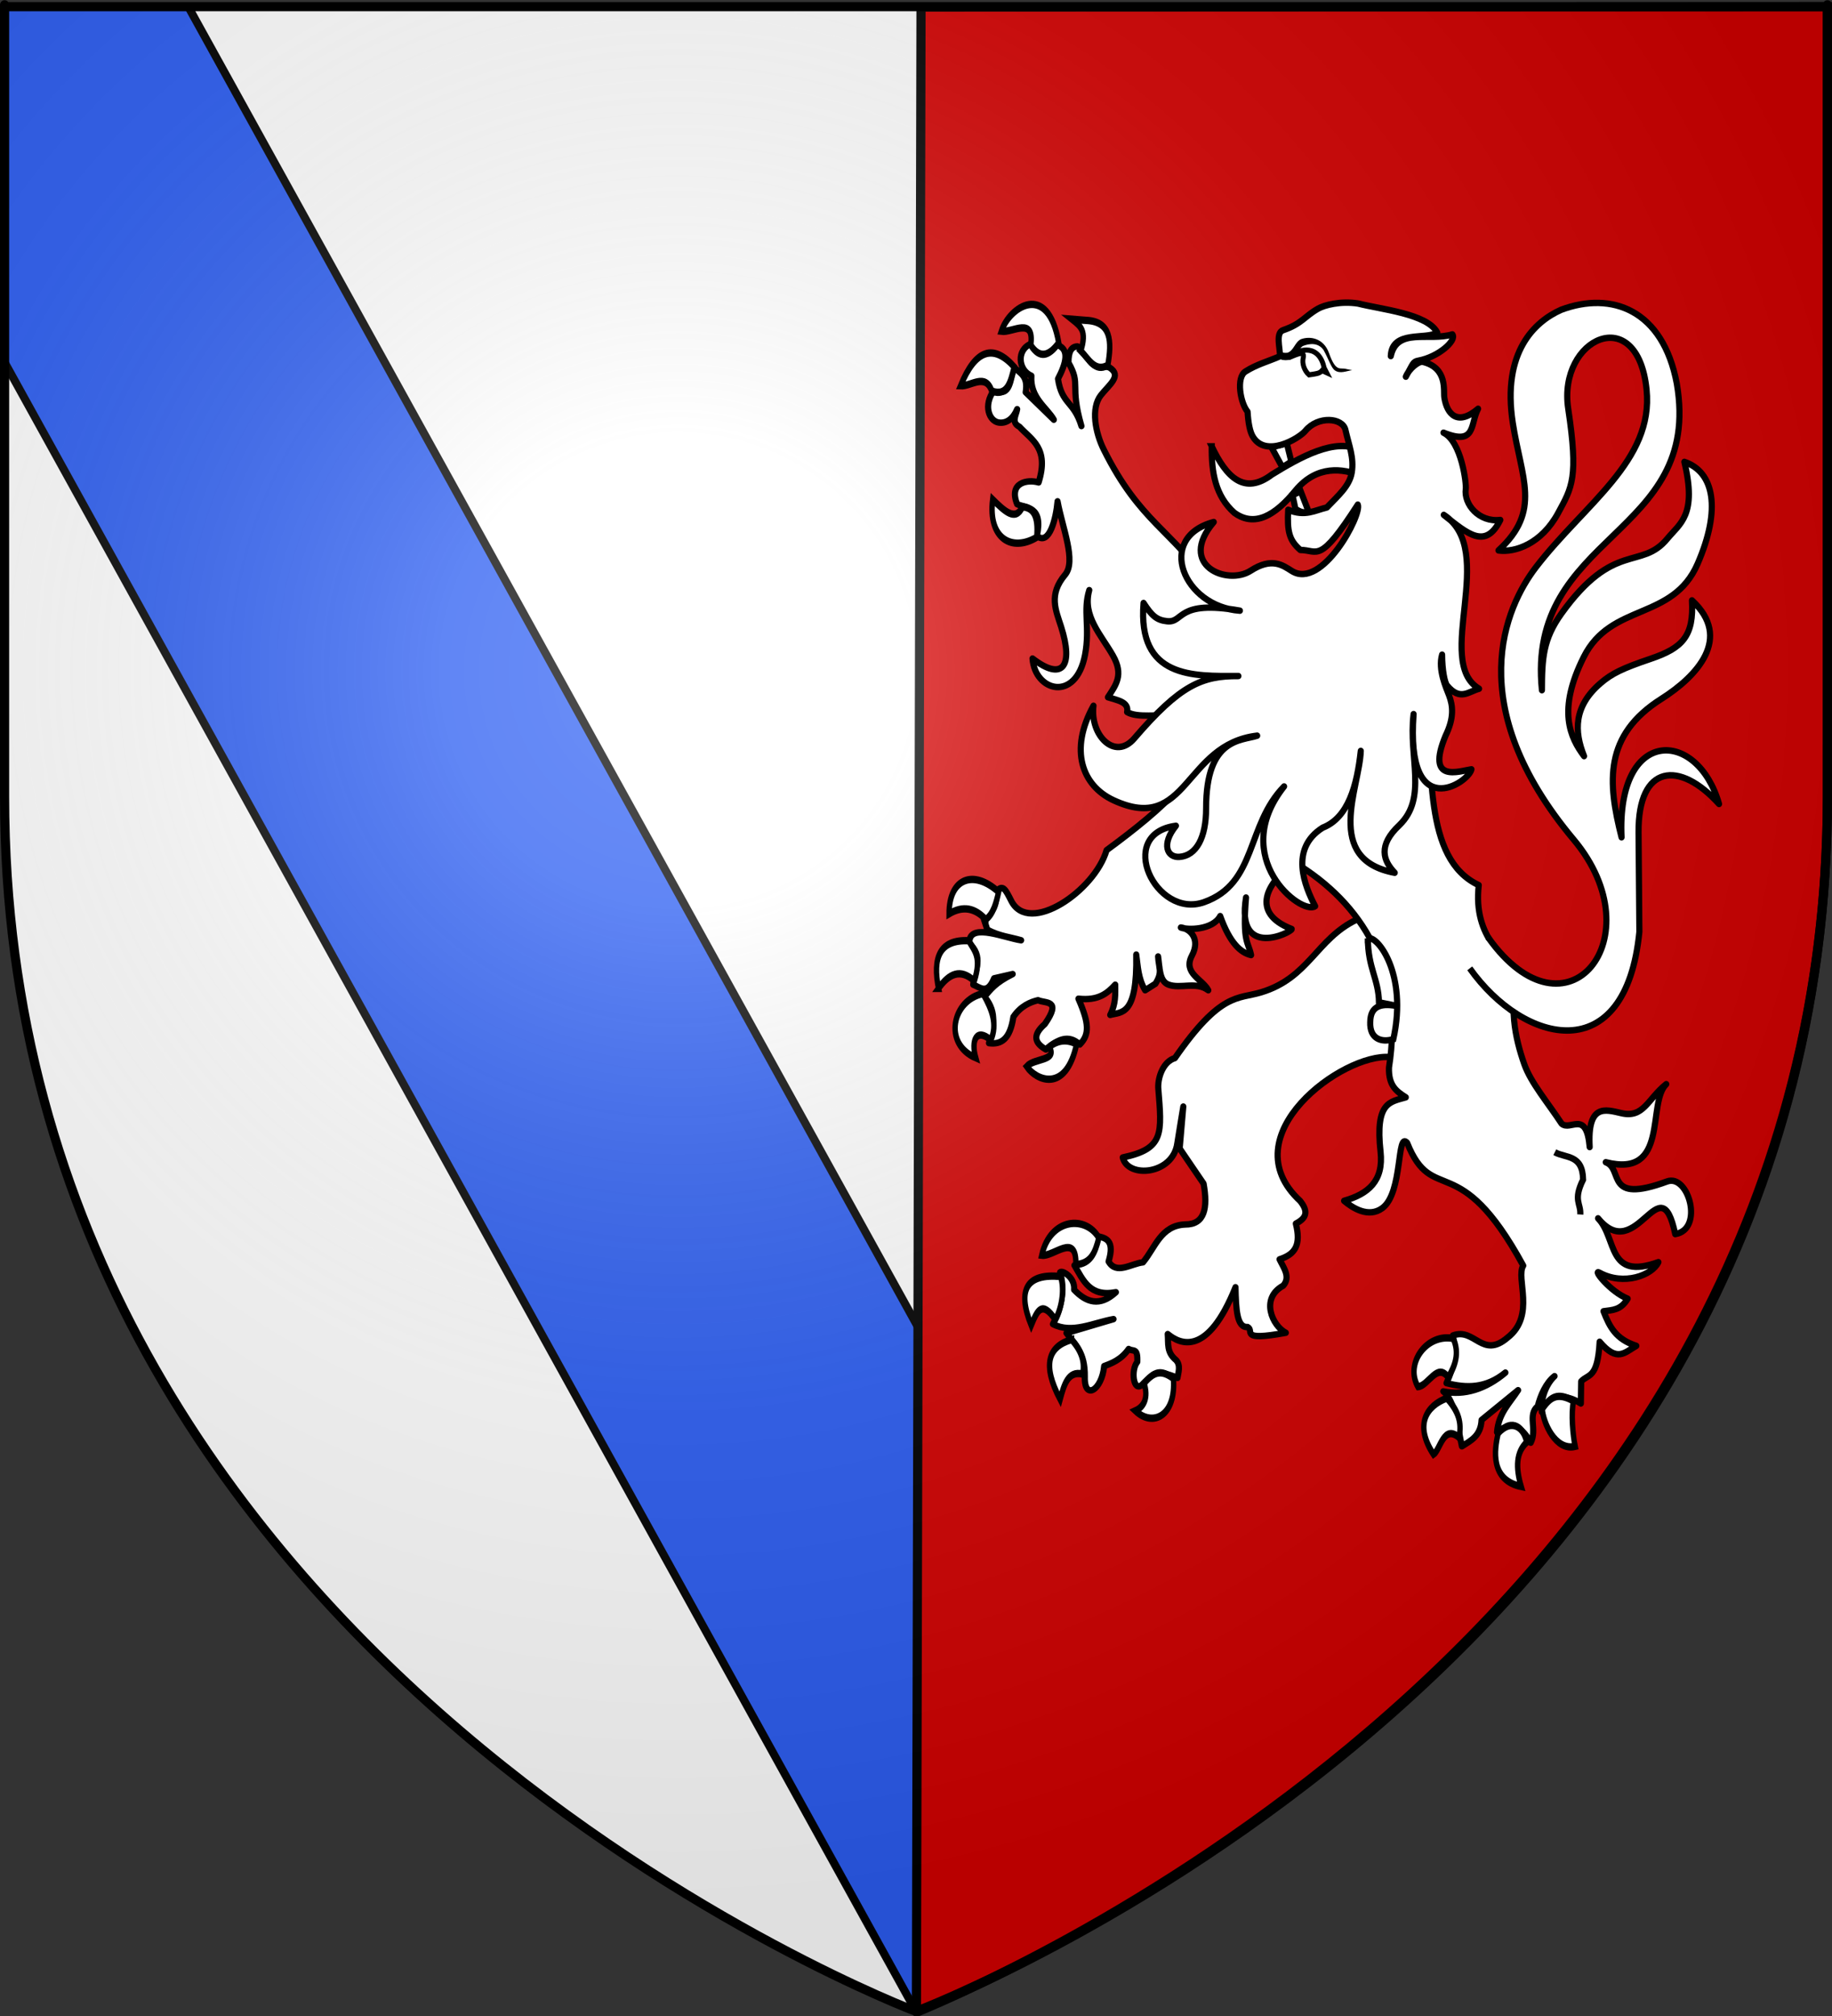 <?xml version="1.0" encoding="UTF-8" standalone="no"?>
<!-- Created with Inkscape (http://www.inkscape.org/) -->

<svg
   xmlns:dc="http://purl.org/dc/elements/1.1/"
   xmlns:cc="http://creativecommons.org/ns#"
   xmlns:rdf="http://www.w3.org/1999/02/22-rdf-syntax-ns#"
   xmlns:svg="http://www.w3.org/2000/svg"
   xmlns="http://www.w3.org/2000/svg"
   xmlns:xlink="http://www.w3.org/1999/xlink"
   xmlns:sodipodi="http://sodipodi.sourceforge.net/DTD/sodipodi-0.dtd"
   xmlns:inkscape="http://www.inkscape.org/namespaces/inkscape"
   version="1.0"
   width="600"
   height="660"
   id="svg2"
   sodipodi:docname="Arms of Gaillard II de Durfort.svg"
   inkscape:version="0.92.2 (5c3e80d, 2017-08-06)">
  <rect width="100%" height="100%" fill="#333333" stroke="none"/>
  <sodipodi:namedview
     pagecolor="#ffffff"
     bordercolor="#666666"
     borderopacity="1"
     objecttolerance="10"
     gridtolerance="10"
     guidetolerance="10"
     inkscape:pageopacity="0"
     inkscape:pageshadow="2"
     inkscape:window-width="1280"
     inkscape:window-height="961"
     id="namedview11500"
     showgrid="false"
     inkscape:zoom="1.1575758"
     inkscape:cx="300"
     inkscape:cy="330"
     inkscape:window-x="-8"
     inkscape:window-y="-8"
     inkscape:window-maximized="1"
     inkscape:current-layer="svg2" />
  <defs
     id="defs6">
    <linearGradient
       id="linearGradient2893">
      <stop
         style="stop-color:#ffffff;stop-opacity:0.314"
         offset="0"
         id="stop2895" />
      <stop
         style="stop-color:#ffffff;stop-opacity:0.251"
         offset="0.19"
         id="stop2897" />
      <stop
         style="stop-color:#6b6b6b;stop-opacity:0.125"
         offset="0.6"
         id="stop2901" />
      <stop
         style="stop-color:#000000;stop-opacity:0.125"
         offset="1"
         id="stop2899" />
    </linearGradient>
    <radialGradient
       cx="221.445"
       cy="226.331"
       r="300"
       fx="221.445"
       fy="226.331"
       id="radialGradient3163"
       xlink:href="#linearGradient2893"
       gradientUnits="userSpaceOnUse"
       gradientTransform="matrix(1.353,0,0,1.349,-77.629,-85.747)" />
  </defs>
  <g
     style="display:inline"
     id="layer3">
    <path
       d="m 300,658.5 c 0,0 298.5,-112.32 298.5,-397.772 0,-285.452 0,-258.552 0,-258.552 H 1.5 V 260.728 C 1.5,546.18 300,658.5 300,658.5 Z"
       style="fill:#ffffff;fill-opacity:1;fill-rule:evenodd;stroke:none;stroke-width:1px;stroke-linecap:butt;stroke-linejoin:miter;stroke-opacity:1"
       id="path2855"
       inkscape:connector-curvature="0" />
    <path
       d="M 1.542,118.669 300,658.5 c 20.457,-33.204 40.483,-73.968 56.568,-122.897 L 61.719,2.301 H 1.542 Z"
       style="opacity:1;fill:#2b5df2;fill-opacity:1;fill-rule:evenodd;stroke:#000000;stroke-width:2.633;stroke-linecap:butt;stroke-linejoin:miter;stroke-miterlimit:4;stroke-dasharray:none;stroke-opacity:1"
       id="path1970"
       inkscape:connector-curvature="0" />
    <path
       d="m 300.135,658.782 c 33.867,-13.998 298.365,-130.937 298.365,-398.054 0,-285.452 0,-258.552 0,-258.552 l -296.855,0.13 z"
       style="display:inline;fill:#d40000;fill-opacity:1;fill-rule:evenodd;stroke:#000000;stroke-width:3;stroke-linecap:butt;stroke-linejoin:bevel;stroke-miterlimit:4;stroke-dasharray:none;stroke-opacity:1"
       id="path2225"
       inkscape:connector-curvature="0" />
  </g>
  <g
     id="layer4" />
  <g
     id="layer2">
    <path
       d="m 300,658.5 c 0,0 298.5,-112.32 298.5,-397.772 0,-285.452 0,-258.552 0,-258.552 H 1.5 V 260.728 C 1.5,546.18 300,658.5 300,658.5 Z"
       style="opacity:1;fill:url(#radialGradient3163);fill-opacity:1;fill-rule:evenodd;stroke:none;stroke-width:1px;stroke-linecap:butt;stroke-linejoin:miter;stroke-opacity:1"
       id="path2875"
       inkscape:connector-curvature="0" />
  </g>
  <g
     id="layer1">
    <path
       d="M 300,658.5 C 300,658.5 1.5,546.18 1.5,260.728 C 1.5,-24.723 1.5,2.176 1.5,2.176 L 598.5,2.176 L 598.5,260.728 C 598.5,546.18 300,658.5 300,658.5 z "
       style="opacity:1;fill:none;fill-opacity:1;fill-rule:evenodd;stroke:#000000;stroke-width:3;stroke-linecap:butt;stroke-linejoin:miter;stroke-miterlimit:4;stroke-dasharray:none;stroke-opacity:1"
       id="path1411" />
  </g>
  <g
     id="g14147"
     transform="matrix(0.952,0,0,0.998,20.475,26.903)"
     style="fill:#ffffff;fill-opacity:1">
    <path
       inkscape:connector-curvature="0"
       style="display:inline;fill:#ffffff;fill-opacity:1;stroke:#000000;stroke-width:2.113;stroke-miterlimit:4;stroke-dasharray:none;stroke-opacity:1"
       d="m 395.36,119.464 c -0.127,8.43 1.205,16.239 7.793,21.811 6.907,4.764 13.949,0.997 21.037,-7.34 7.492,-8.575 16.503,-7.07 22.194,-4.944 0.937,-3.965 -0.213,-5.576 0.042,-8.231 -8.506,-4.375 -20.892,2.415 -30.32,7.926 -9.44,6.826 -15.626,1.106 -20.747,-9.222 z"
       id="path5515"
       sodipodi:nodetypes="ccccccc" />
    <path
       inkscape:connector-curvature="0"
       sodipodi:nodetypes="cscccsccccccccccccccccccccccccccccccccc"
       id="path5517"
       d="m 445.218,274.712 c -13.908,6.357 -16.362,19.112 -32.913,23.856 -8.007,2.295 -13.834,-0.153 -29.621,21.569 -3.977,1.117 -5.87,6.198 -5.724,9.771 1.261,15.022 2.108,19.953 -12.22,22.826 1.746,6.931 17.23,5.713 18.762,-4.581 0.24,-1.609 2.077,-12.119 2.077,-12.119 l -1.255,13.753 8.233,11.527 c 1.497,7.951 0.441,13.431 -6.308,13.399 -8.446,0.326 -10.31,7.624 -14.536,12.418 -4.058,0.411 -9.215,4.156 -11.839,-0.277 2.177,-6.862 -0.889,-7.659 -3.52,-8.22 -0.784,4.159 -3.83,7.164 -8.228,9.477 3.002,4.855 5.281,10.499 14.262,8.823 -5.522,4.843 -10.198,3.404 -14.385,-0.815 0.398,-4.055 -4.03,-6.446 -4.814,-5.721 1.897,6.385 0.258,11.833 -2.468,16.993 6.548,3.271 13.828,-0.437 20.845,-1.634 l -16.182,4.575 c 2.779,3.718 6.447,6.025 6.308,14.379 -0.222,7.869 5.877,4.376 6.654,-3.55 2.447,-0.851 5.829,-2.028 8.431,-5.6 1.664,0.997 3.156,-0.604 2.971,4.248 -2.297,2.614 -1.348,10.148 1.696,7.433 4.64,-4.768 6.98,-4.179 12.134,-2.204 0.266,-1.743 1.205,-4.101 -0.508,-5.844 -3.341,-2.659 -2.559,-5.272 -2.854,-8.535 4.205,3.33 13.649,7.629 23.313,-15.359 0.185,7.272 0.449,13.312 4.147,13.049 2.586,1.205 -3.259,4.765 13.166,1.888 -4.6,-2.239 -8.959,-11.275 -0.862,-15.469 2.543,-2.873 0.147,-5.746 -1.295,-8.619 5.499,-1.69 7.416,-4.803 5.602,-11.72 3.619,-1.801 4.445,-3.891 1.488,-7.433 -24.255,-21.412 14.728,-48.586 30.962,-47.186 l 13.714,-10.457 -8.777,-35.621 z"
       style="display:inline;fill:#ffffff;fill-opacity:1;stroke:#000000;stroke-width:2.113;stroke-linejoin:round;stroke-miterlimit:4;stroke-dasharray:none;stroke-opacity:1" />
    <path
       inkscape:connector-curvature="0"
       sodipodi:nodetypes="ccccccsccccccsscscscccccscccccccccccccccccccccccscsccccccccscscccccccccccccccccccccscccscccccsccccsscccccccc"
       id="path5519"
       d="m 333.292,85.779 c -5.205,1.922 -4.551,8.717 0.027,10.536 -0.53,7.256 5.44,10.502 7.719,14.41 l -9.689,-9.001 c 0.926,-5.34 -1.879,-6.241 -3.885,-8.087 -1.585,3.546 -1.126,10.042 -6.979,7.372 -3.9,5.13 -1.61,10.141 1.535,10.63 2.723,0.423 5.046,-1.244 6.403,-4.372 -0.345,2.028 -2.194,4.311 0.791,5.772 4.155,4.336 10.28,6.917 6.595,18.259 -3.894,-1.083 -10.407,0.043 -7.387,7.144 3.04,1.321 9.016,0.519 6.787,10.401 4.278,3.383 6.607,-5.793 7.108,-11.352 1.678,8.718 6.514,19.642 2.605,24.068 -5.81,6.578 -3.179,11.687 -1.367,17.116 4.313,12.926 0.533,18.008 -9.854,10.391 0.811,10.779 14.94,14.546 18.071,-1.227 1.78,-8.97 -0.794,-14.425 1.454,-21.213 -2.433,8.513 4.143,14.706 8.171,21.507 3.75,6.331 0.994,9.575 -1.751,13.63 3.225,1.006 7.308,1.506 6.595,4.858 3.624,2.087 11.25,0.583 14.915,1.355 l 2.909,23.568 c -5.752,6.432 -15.338,13.714 -24.881,20.396 -4.082,13.35 -26.654,28.055 -32.775,16.64 -1.939,-3.617 -2.866,-5.543 -4.968,-3.267 -0.469,2.946 0.387,5.732 -4.461,9.258 l 1.175,3.458 c 4.308,2.177 7.782,2.373 11.631,3.458 -5.615,-0.793 -16.908,-5.517 -17.753,-0.012 l -0.474,0.698 c 5.735,4.622 2.141,9.266 1.751,13.887 2.392,0.84 4.779,3.47 7.171,-2.086 l 6.403,-1.4 c -6.089,2.89 -7.59,5.101 -9.713,7.401 4.768,5.506 2.758,10.346 1.559,15.259 4.2,0.52 7.241,-1.256 8.391,-8.61 2.521,-3.599 5.971,-4.932 8.493,-5.478 2.614,1.142 8.237,-0.267 2.326,7.83 -4.601,3.83 -3.251,6.354 0.384,8.344 3.879,-3.227 7.753,-5.122 11.631,-1.629 3.432,-3.288 3.226,-6.984 -0.461,-15.03 6.823,0.705 9.886,-1.695 12.668,-4.601 -0.006,3.141 0.269,6.182 -1.727,9.916 3.872,-1.061 9.335,0.519 8.952,-19.797 0.595,3.903 0.634,7.807 3.063,11.71 l 3.538,-2.141 c 2.577,-3.928 1.105,-5.017 0.923,-8.946 0.563,3.645 0.421,8.062 3.501,9.211 4.152,1.549 9.568,-1.16 13.766,1.876 -1.974,-3.618 -8.83,-5.585 -5.635,-11.353 2.995,-5.409 -0.538,-8.869 -3.81,-9.228 2.25,0.866 10.959,0.881 13.54,-3.753 3.426,9.13 7.204,12.032 10.63,12.791 -0.962,-4.515 -3.02,-3.9 -1.75,-18.872 -3.545,20.624 15.916,11.29 15.732,10.328 -14.481,-5.331 -8.537,-15.419 1.007,-21.803 23.368,13.418 37.669,35.603 32.448,67.237 -0.215,6.1 2.784,7.924 5.78,9.773 -5.336,1.52 -10.59,1.437 -8.682,17.831 1.122,9.637 -4.276,13.875 -12.543,16.116 2.878,2.333 8.408,5.729 13.149,2.403 7.182,-5.039 4.861,-25.444 8.555,-21.405 8.849,21.039 17.669,1.307 39.937,40.262 -2.697,4.044 4.385,16.391 -5.378,23.603 -8.758,7.172 -11.312,-3.366 -18.826,-0.686 0.999,5.948 0.444,10.118 -2.206,15.631 6.759,1.654 13.507,1.806 20.265,-3.458 -6.637,5.361 -14.158,7.646 -21.368,6.172 4.015,2.943 4.998,11.921 6.403,18.002 3.094,-1.874 6.492,-3.392 6.763,-8.63 l 12.567,-9.773 c -2.853,4.228 -6.75,7.565 -7.243,13.802 5.022,-3.835 8.662,-1.746 11.583,3.429 2.332,-4.323 -1.206,-9.183 2.423,-11.962 0.877,-3.408 2.804,-7.711 5.779,-9.87 -3.418,3.067 -4.852,8.407 -4.397,11.742 -0.395,-1.609 4.593,-8.182 13.445,-2.776 l 0.113,-7.251 c 2.437,-2.519 5.661,-0.725 6.355,-13.002 6.034,6.842 8.592,3.528 12.615,1.343 -7.04,-2.174 -9.178,-6.183 -11.293,-11.344 3.127,-0.437 5.901,-0.296 8.316,-4.125 -6.066,-2.31 -12.251,-9.875 -9.71,-8.534 8.348,4.404 18.194,0.826 20.289,-3.458 -17.795,6.145 -14.114,-7.746 -20.769,-14.373 13.455,15.653 21.389,-18.301 26.548,5.172 9.943,-1.498 4.635,-19.873 -2.806,-17.259 -21.644,7.603 -14.854,-4.097 -21.092,-6.315 22.004,5.366 14.069,-19.407 20.817,-25.613 -6.464,4.904 -7.731,11.281 -15.553,9.497 -5.3,-1.151 -11.633,-3.252 -10.792,11.144 -1.151,-12.443 -6.581,-5.062 -9.665,-7.687 -4.705,-6.851 -10.576,-13.393 -12.845,-19.527 -3.134,-8.468 -5.691,-19.663 -1.455,-30.466 -4.47,-3.756 -16.302,-10.879 -14.19,-28.245 -19.417,-8.65 -15.641,-38.927 -18.024,-63.837 L 394.471,164.903 c -12.642,-17.989 -23.763,-20.411 -36.285,-44.435 -2.865,-5.497 -4.501,-13.519 -0.956,-17.792 2.916,-3.514 7.32,-6.343 3.018,-9.039 -2.782,-1.194 -5.564,1.679 -8.346,-4.858 l -2.71,-2.086 c -2.028,-0.004 -3.158,1.623 -3.118,5.315 4.466,7.439 0.296,6.977 4.461,20.803 -2.64,-8.288 -6.747,-7.026 -8.067,-15.488 2.606,-4.774 4.544,-10.17 -1.046,-11.316 -4.12,5.362 -6.005,2.135 -8.13,-0.229 z"
       style="display:inline;fill:#ffffff;fill-opacity:1;stroke:#000000;stroke-width:2.113;stroke-linejoin:round;stroke-miterlimit:4;stroke-dasharray:none;stroke-opacity:1" />
    <path
       inkscape:connector-curvature="0"
       sodipodi:nodetypes="cssssscscccsscsscsscsccscc"
       id="path5521"
       d="m 490.458,280.563 c 26.935,36.184 57.71,0.097 29.43,-32.093 -38.773,-44.134 -23.457,-76.379 -12.99,-89.366 16.817,-20.866 40.535,-34.879 38.058,-58.235 -3.08,-29.041 -30.595,-16.858 -26.966,6.213 3.572,22.705 1.343,25.788 -3.481,34.276 -5.713,10.051 -14.771,13.009 -20.508,12.246 14.919,-13.055 7.871,-23.57 4.925,-41.851 -3.763,-23.354 7.615,-33.246 16.609,-37.08 17.422,-6.237 35.044,-0.011 39.808,24.167 9.102,50.355 -51.994,49.161 -46.393,100.616 0.04,-10.494 0.407,-16.77 6.747,-25.18 18.087,-23.991 27.385,-14.102 36.382,-24.507 4.399,-5.088 10.273,-7.722 5.875,-25.211 10.276,3.269 12.708,15.546 4.559,33.425 -8.568,18.797 -29.771,12.683 -39.176,30.579 -9.217,17.536 -4.64,26.484 0.113,32.518 -3.411,-8.141 -3.612,-16.306 5.665,-23.919 3.894,-3.195 7.523,-4.87 17.276,-8.024 10.988,-3.553 14.867,-7.459 14.175,-19.147 14.027,12.349 1.706,24.932 -10.531,32.317 -19.763,11.927 -18.53,27.278 -13.693,45.41 -1.731,-36.356 26.141,-35.651 33.542,-10.934 -13.562,-14.37 -27.886,-13.063 -27.692,9.342 l 0.282,32.596 c -4.679,45.265 -39.743,37.001 -58.353,11.978"
       style="display:inline;fill:#ffffff;fill-opacity:1;stroke:#000000;stroke-width:2.113;stroke-linejoin:round;stroke-miterlimit:4;stroke-dasharray:none;stroke-opacity:1" />
    <path
       inkscape:connector-curvature="0"
       sodipodi:nodetypes="cccccc"
       id="path5523"
       d="m 449.058,280.877 c 0.093,9.909 3.658,13.143 3.84,20.96 l 6.956,1.352 c -5.711,-1.158 -9.929,-0.554 -9.973,5.184 -0.217,5.425 3.842,6.759 7.954,5.556 5.018,-21.555 -5.665,-34.317 -8.777,-33.051 z"
       style="display:inline;fill:#ffffff;fill-opacity:1;stroke:#000000;stroke-width:2.113;stroke-miterlimit:4;stroke-dasharray:none;stroke-opacity:1" />
    <path
       inkscape:connector-curvature="0"
       sodipodi:nodetypes="ccc"
       id="path5525"
       d="m 513.375,351.019 c 3.813,2.012 9.583,0.633 9.737,8.987 -3.522,6.865 -0.727,7.708 -0.96,11.438"
       style="display:inline;opacity:0.98;fill:#ffffff;fill-opacity:1;stroke:#000000;stroke-width:2.113;stroke-miterlimit:4;stroke-dasharray:none;stroke-opacity:1" />
    <g
       transform="matrix(0.617,0,0,0.804,-175.741,-0.836)"
       id="g5527"
       style="display:inline;fill:#ffffff;fill-opacity:1">
      <path
         inkscape:connector-curvature="0"
         style="fill:#ffffff;fill-opacity:1;stroke:#000000;stroke-width:3;stroke-miterlimit:4;stroke-dasharray:none;stroke-opacity:1"
         d="m 828.018,186.74 c -13.821,6.043 -27.245,0.561 -24.556,-15.454 6.568,4.735 12.686,9.137 16.626,3.044 5.688,0.234 9.047,3.454 7.929,12.41 z"
         id="path5529"
         sodipodi:nodetypes="cccc" />
      <path
         inkscape:connector-curvature="0"
         style="fill:#ffffff;fill-opacity:1;stroke:#000000;stroke-width:3;stroke-miterlimit:4;stroke-dasharray:none;stroke-opacity:1"
         d="m 802.951,127.031 c -3.538,-7.427 -11.438,-1.875 -17.394,-2.107 8.263,-14.803 18.254,-17.275 29.928,-7.727 -2.034,6.026 -3.863,12.314 -12.534,9.834 z"
         id="path5531"
         sodipodi:nodetypes="cccc" />
      <path
         inkscape:connector-curvature="0"
         style="fill:#ffffff;fill-opacity:1;stroke:#000000;stroke-width:3;stroke-miterlimit:4;stroke-dasharray:none;stroke-opacity:1"
         d="m 808.322,102.68 c 6.403,0.636 18.509,-6.186 16.371,5.62 4.844,5.576 10.078,4.721 15.603,-0.937 -6.061,-25.406 -27.664,-14.525 -31.974,-4.683 z"
         id="path5533"
         sodipodi:nodetypes="cccc" />
      <path
         inkscape:connector-curvature="0"
         style="fill:#ffffff;fill-opacity:1;stroke:#000000;stroke-width:3;stroke-miterlimit:4;stroke-dasharray:none;stroke-opacity:1"
         d="m 852.574,110.641 c 3.55,-8.068 -0.098,-10.078 -4.86,-12.878 l 7.93,0.468 c 13.867,0.447 14.36,8.546 12.022,18.264 -7.023,3.064 -10.621,-2.492 -15.092,-5.854 z"
         id="path5535"
         sodipodi:nodetypes="ccccc" />
    </g>
    <g
       transform="matrix(0.617,0,0,0.804,-175.741,-0.836)"
       id="g5537"
       style="display:inline;fill:#ffffff;fill-opacity:1">
      <path
         inkscape:connector-curvature="0"
         style="fill:#ffffff;fill-opacity:1;stroke:#000000;stroke-width:3;stroke-miterlimit:4;stroke-dasharray:none;stroke-opacity:1"
         d="m 799.626,342.685 c -5.852,-4.625 -12.566,-5.83 -20.463,-2.342 -0.057,-14.538 13.622,-18.222 27.625,-8.898 -1.412,4.639 -3.066,9.057 -7.162,11.239 z"
         id="path5539"
         sodipodi:nodetypes="cccc" />
      <path
         inkscape:connector-curvature="0"
         style="fill:#ffffff;fill-opacity:1;stroke:#000000;stroke-width:3;stroke-miterlimit:4;stroke-dasharray:none;stroke-opacity:1"
         d="m 773.279,370.783 c -3.418,-12.474 0.548,-20.053 16.882,-19.435 2.937,3.871 7.292,6.562 3.069,16.391 -7.789,-5.239 -14.203,-2.924 -19.952,3.044 z"
         id="path5541"
         sodipodi:nodetypes="cccc" />
      <path
         inkscape:connector-curvature="0"
         style="fill:#ffffff;fill-opacity:1;stroke:#000000;stroke-width:3;stroke-miterlimit:4;stroke-dasharray:none;stroke-opacity:1"
         d="m 798.091,372.89 c 4.945,6.322 8.192,12.644 4.349,18.966 -8.001,-5.031 -11.16,0.056 -8.441,7.259 -18.46,-5.811 -12.894,-23.613 4.093,-26.225 z"
         id="path5543"
         sodipodi:nodetypes="cccc" />
      <path
         inkscape:connector-curvature="0"
         style="fill:#ffffff;fill-opacity:1;stroke:#000000;stroke-width:3;stroke-miterlimit:4;stroke-dasharray:none;stroke-opacity:1"
         d="m 834.925,394.666 c 5.494,-3.164 10.533,-2.989 15.347,-1.171 -5.979,20.376 -22.706,14.735 -27.881,9.132 4.344,-3.472 17.501,-2.216 12.534,-7.961 z"
         id="path5545"
         sodipodi:nodetypes="cccc" />
    </g>
    <g
       transform="matrix(0.617,0,0,0.804,-175.741,-0.836)"
       id="g5547"
       style="display:inline;fill:#ffffff;fill-opacity:1">
      <path
         inkscape:connector-curvature="0"
         style="fill:#ffffff;fill-opacity:1;stroke:#000000;stroke-width:3;stroke-linejoin:miter;stroke-miterlimit:4;stroke-dasharray:none;stroke-opacity:1"
         d="m 862.664,472.577 c -7.189,-9.211 -27.083,-8.293 -31.832,7.086 6.816,0.679 19.456,-9.608 19.006,3.82 8.305,-0.468 10.708,-4.693 12.826,-10.906 z"
         id="path5549"
         sodipodi:nodetypes="cccc" />
      <path
         inkscape:connector-curvature="0"
         style="fill:#ffffff;fill-opacity:1;stroke:#000000;stroke-width:3;stroke-miterlimit:4;stroke-dasharray:none;stroke-opacity:1"
         d="m 838.453,505.987 c -7.479,-8.031 -10.061,-3.885 -13.504,2.243 -8.187,-14.961 -2.041,-21.174 16.371,-19.903 2.196,4.713 1.024,12.246 -2.866,17.66 z"
         id="path5551"
         sodipodi:nodetypes="cccc" />
      <path
         inkscape:connector-curvature="0"
         style="fill:#ffffff;fill-opacity:1;stroke:#000000;stroke-width:3;stroke-miterlimit:4;stroke-dasharray:none;stroke-opacity:1"
         d="m 847.459,514.084 c -13.091,2.806 -16.482,10.313 -6.395,24.352 2.187,-5.864 4.357,-11.75 12.534,-10.303 1.483,-4.79 -0.707,-9.68 -6.139,-14.049 z"
         id="path5553"
         sodipodi:nodetypes="cccc" />
      <path
         inkscape:connector-curvature="0"
         style="fill:#ffffff;fill-opacity:1;stroke:#000000;stroke-width:3;stroke-miterlimit:4;stroke-dasharray:none;stroke-opacity:1"
         d="m 887.874,531.879 c 2.561,5.973 -0.09,9.656 -4.86,11.239 9.902,6.854 22.754,1.965 21.231,-13.112 -7.109,-4.021 -11.075,-2.607 -16.371,1.873 z"
         id="path5555"
         sodipodi:nodetypes="cccc" />
    </g>
    <g
       transform="matrix(0.617,0,0,0.804,-175.741,-0.836)"
       id="g5557"
       style="display:inline;fill:#ffffff;fill-opacity:1">
      <path
         inkscape:connector-curvature="0"
         style="fill:#ffffff;fill-opacity:1;stroke:#000000;stroke-width:3;stroke-miterlimit:4;stroke-dasharray:none;stroke-opacity:1"
         d="m 1060.277,513.615 c 3.647,6.117 0.999,11.122 -2.814,15.922 -6.093,-6.431 -11.189,3.576 -16.882,3.746 -7.365,-9.437 4.844,-21.822 19.696,-19.669 z"
         id="path5559"
         sodipodi:nodetypes="cccc" />
      <path
         inkscape:connector-curvature="0"
         style="fill:#ffffff;fill-opacity:1;stroke:#000000;stroke-width:3;stroke-miterlimit:4;stroke-dasharray:none;stroke-opacity:1"
         d="m 1063.602,554.123 c 0.897,-4.801 1.242,-9.466 -6.906,-16.156 -11.329,3.055 -18.268,10.955 -7.418,22.947 3.764,-1.828 5.655,-12.549 14.324,-6.79 z"
         id="path5561"
         sodipodi:nodetypes="cccc" />
      <path
         inkscape:connector-curvature="0"
         style="fill:#ffffff;fill-opacity:1;stroke:#000000;stroke-width:3;stroke-miterlimit:4;stroke-dasharray:none;stroke-opacity:1"
         d="m 1085.345,552.25 c 7.949,-6.469 14.594,-1.902 15.859,3.746 -5.95,4.148 -6.171,10.254 -3.069,18.03 -17.189,-2.61 -15.062,-14.877 -12.79,-21.776 z"
         id="path5563"
         sodipodi:nodetypes="cccc" />
      <path
         inkscape:connector-curvature="0"
         style="fill:#ffffff;fill-opacity:1;stroke:#000000;stroke-width:3;stroke-miterlimit:4;stroke-dasharray:none;stroke-opacity:1"
         d="m 1127.295,539.138 c -1.437,5.246 -0.348,13.895 0.941,18.517 -11.056,1.957 -17.877,-9.844 -18.335,-15.239 4.608,-5.117 8.694,-6.9 17.394,-3.278 z"
         id="path5565"
         sodipodi:nodetypes="cccc" />
    </g>
    <path
       inkscape:connector-curvature="0"
       sodipodi:nodetypes="ccccc"
       style="display:inline;fill:#ffffff;fill-opacity:1;stroke:#000000;stroke-width:2.113;stroke-miterlimit:4;stroke-dasharray:none;stroke-opacity:1"
       d="m 428.868,141.331 -2.9,-7.124 -2.824,1.271 1.021,4.54 c 2.643,1.486 2.466,0.883 4.703,1.312 z"
       id="path5567" />
    <path
       inkscape:connector-curvature="0"
       sodipodi:nodetypes="ccccc"
       id="path5569"
       d="m 415.872,119.702 5.312,-1.258 1.561,6.045 -3.075,1.835 z"
       style="display:inline;fill:#ffffff;fill-opacity:1;stroke:#000000;stroke-width:2.113;stroke-miterlimit:4;stroke-dasharray:none;stroke-opacity:1" />
    <path
       inkscape:connector-curvature="0"
       sodipodi:nodetypes="csscscssccccscssccscccscscccccccccscsscscsccsccssccccss"
       id="path5571"
       d="m 441.366,114.091 c -0.948,-4.038 -9.423,-4.734 -13.777,0.27 -2.186,2.513 -13.78,9.142 -18.169,1.763 -0.918,-1.544 -1.493,-4.254 -1.733,-8.03 -2.482,-2.855 -4.024,-11.205 -0.713,-13.202 3.927,-2.369 7.92,-3.33 11.88,-4.996 -0.032,-2.857 -1.541,-7.691 1.034,-8.534 6.508,-2.131 7.353,-4.527 12.068,-7.077 2.234,-1.209 7.758,-2.55 13.71,-1.688 7.991,1.951 23.84,3.35 27.281,9.531 -3.777,2.509 -15.641,-0.915 -15.99,7.722 2.172,-9.491 13.158,-4.767 21.188,-7.109 1.604,1.917 -4.705,7.396 -11.728,8.634 -1.9,0.335 -1.762,0.953 -4.292,5.235 1.133,-2.66 4.465,-5.2 5.883,-4.869 8.574,2.003 7.013,9.528 7.366,11.717 0.875,5.427 4.537,9.48 11.621,3.68 -2.777,4.906 -0.56,12.258 -11.911,7.84 6.224,2.895 7.914,16.845 7.673,18.433 -0.755,4.967 4.49,11.05 11.88,10.2 -5.059,9.706 -11.066,4.704 -19.451,-1.664 18.813,11.658 -3.63,48.108 12.145,57.025 -3.582,0.891 -6.523,4.143 -11.019,-1.063 -0.814,-0.943 -1.679,-5.023 -1.703,-10.119 -1.513,4.92 1.421,10.94 2.369,13.333 1.361,3.434 1.829,7.37 -1.178,13.253 -6.873,15.772 4.607,11.63 8.91,11.032 -0.915,4.359 -22.707,18.199 -19.916,-18.11 -1.822,14.292 4.889,27.42 -4.888,36.427 -7.464,6.691 -5.559,11.652 -1.597,15.62 -24.642,-4.366 -12.031,-28.076 -11.68,-39.975 -1.326,11.38 -4.291,21.911 -13.103,25.187 -11.518,6.954 -6.19,19.165 -2.593,25.754 -4.727,3.156 -29.939,-15.933 -10.685,-39.284 -13.144,12.843 -9.287,31.831 -27.545,37.969 -16.638,5.593 -30.591,-22.41 -9.666,-25.063 -5.115,6.062 -3.061,10.499 1.223,10.2 5.789,-0.404 9.179,-6.275 9.165,-15.988 -0.035,-23.227 12.252,-22.07 17.564,-23.77 -25.321,2.838 -23.759,32.513 -49.404,21.186 -10.812,-4.775 -15.356,-16.476 -6.913,-30.997 -1.266,9.628 7.363,18.134 14.035,10.709 15.777,-17.558 23.33,-20.534 35.817,-20.465 -15.638,0.086 -34.725,0.767 -32.624,-23.964 2.821,4.156 4.471,5.648 8.139,5.992 5.867,0.55 3.045,-7.149 25.008,-3.468 -19.397,-1.263 -29.18,-23.938 -8.997,-29.076 -12.675,14.245 4.7,20.889 12.655,15.988 7.344,-4.524 11.066,-1.815 14.186,0.062 10.451,6.288 24.233,-18.548 22.715,-21.763 -13.356,19.821 -13.627,14.869 -19.762,14.876 -3.924,-3.241 -4.553,-6.143 -4.186,-13.185 5.778,2.347 9.348,0.126 13.316,-0.762 3.67,-3.719 7.769,-6.945 8.549,-11.393 0.869,-4.958 -0.967,-8.932 -2.162,-14.025 z"
       style="display:inline;fill:#ffffff;fill-opacity:1;stroke:#000000;stroke-width:2.113;stroke-linejoin:round;stroke-miterlimit:4;stroke-dasharray:none;stroke-opacity:1" />
    <path
       inkscape:connector-curvature="0"
       sodipodi:nodetypes="ccccccscc"
       id="path5573"
       style="display:inline;fill:#ffffff;fill-opacity:1;stroke:#000000;stroke-width:1.69"
       d="m 421.767,90.258 c 4.377,-3.329 10.567,-3.971 12.279,3.482 l 0.845,1.561 -1.581,-0.69 c -0.86,0.98 -2.087,1.01 -3.193,1.214 l -1.289,0.176 c -1.658,-1.397 -2.467,-3.767 -1.994,-5.566 0.818,-3.116 -3.795,-0.226 -5.066,-0.176 z" />
    <path
       inkscape:connector-curvature="0"
       sodipodi:nodetypes="cccccccsccsc"
       id="path5579"
       d="m 425.987,84.336 c -2.093,1.033 -2.407,3.755 -4.591,4.419 -0.941,0.133 -1.794,-0.1 -1.794,-0.1 l -0.367,2.36 c 0,0 1.083,0.306 2.354,0.126 2.574,0.032 3.158,-3.237 5.074,-4.57 2.386,-0.93 5.347,-1.17 7.176,1.306 1.832,3.176 2.633,5.849 3.891,6.675 1.833,1.205 3.961,0.182 5.942,-0.081 l -1.962,-0.367 c -2.156,-0.659 -3.545,1.358 -6.006,-5.23 -1.868,-5.002 -6.616,-5.659 -9.716,-4.538 z"
       style="display:inline;fill:#000000;fill-opacity:1;stroke:none;stroke-width:2.113;stroke-linecap:round;stroke-linejoin:round;stroke-miterlimit:4;stroke-dasharray:none;stroke-opacity:1" />
  </g>
</svg>

